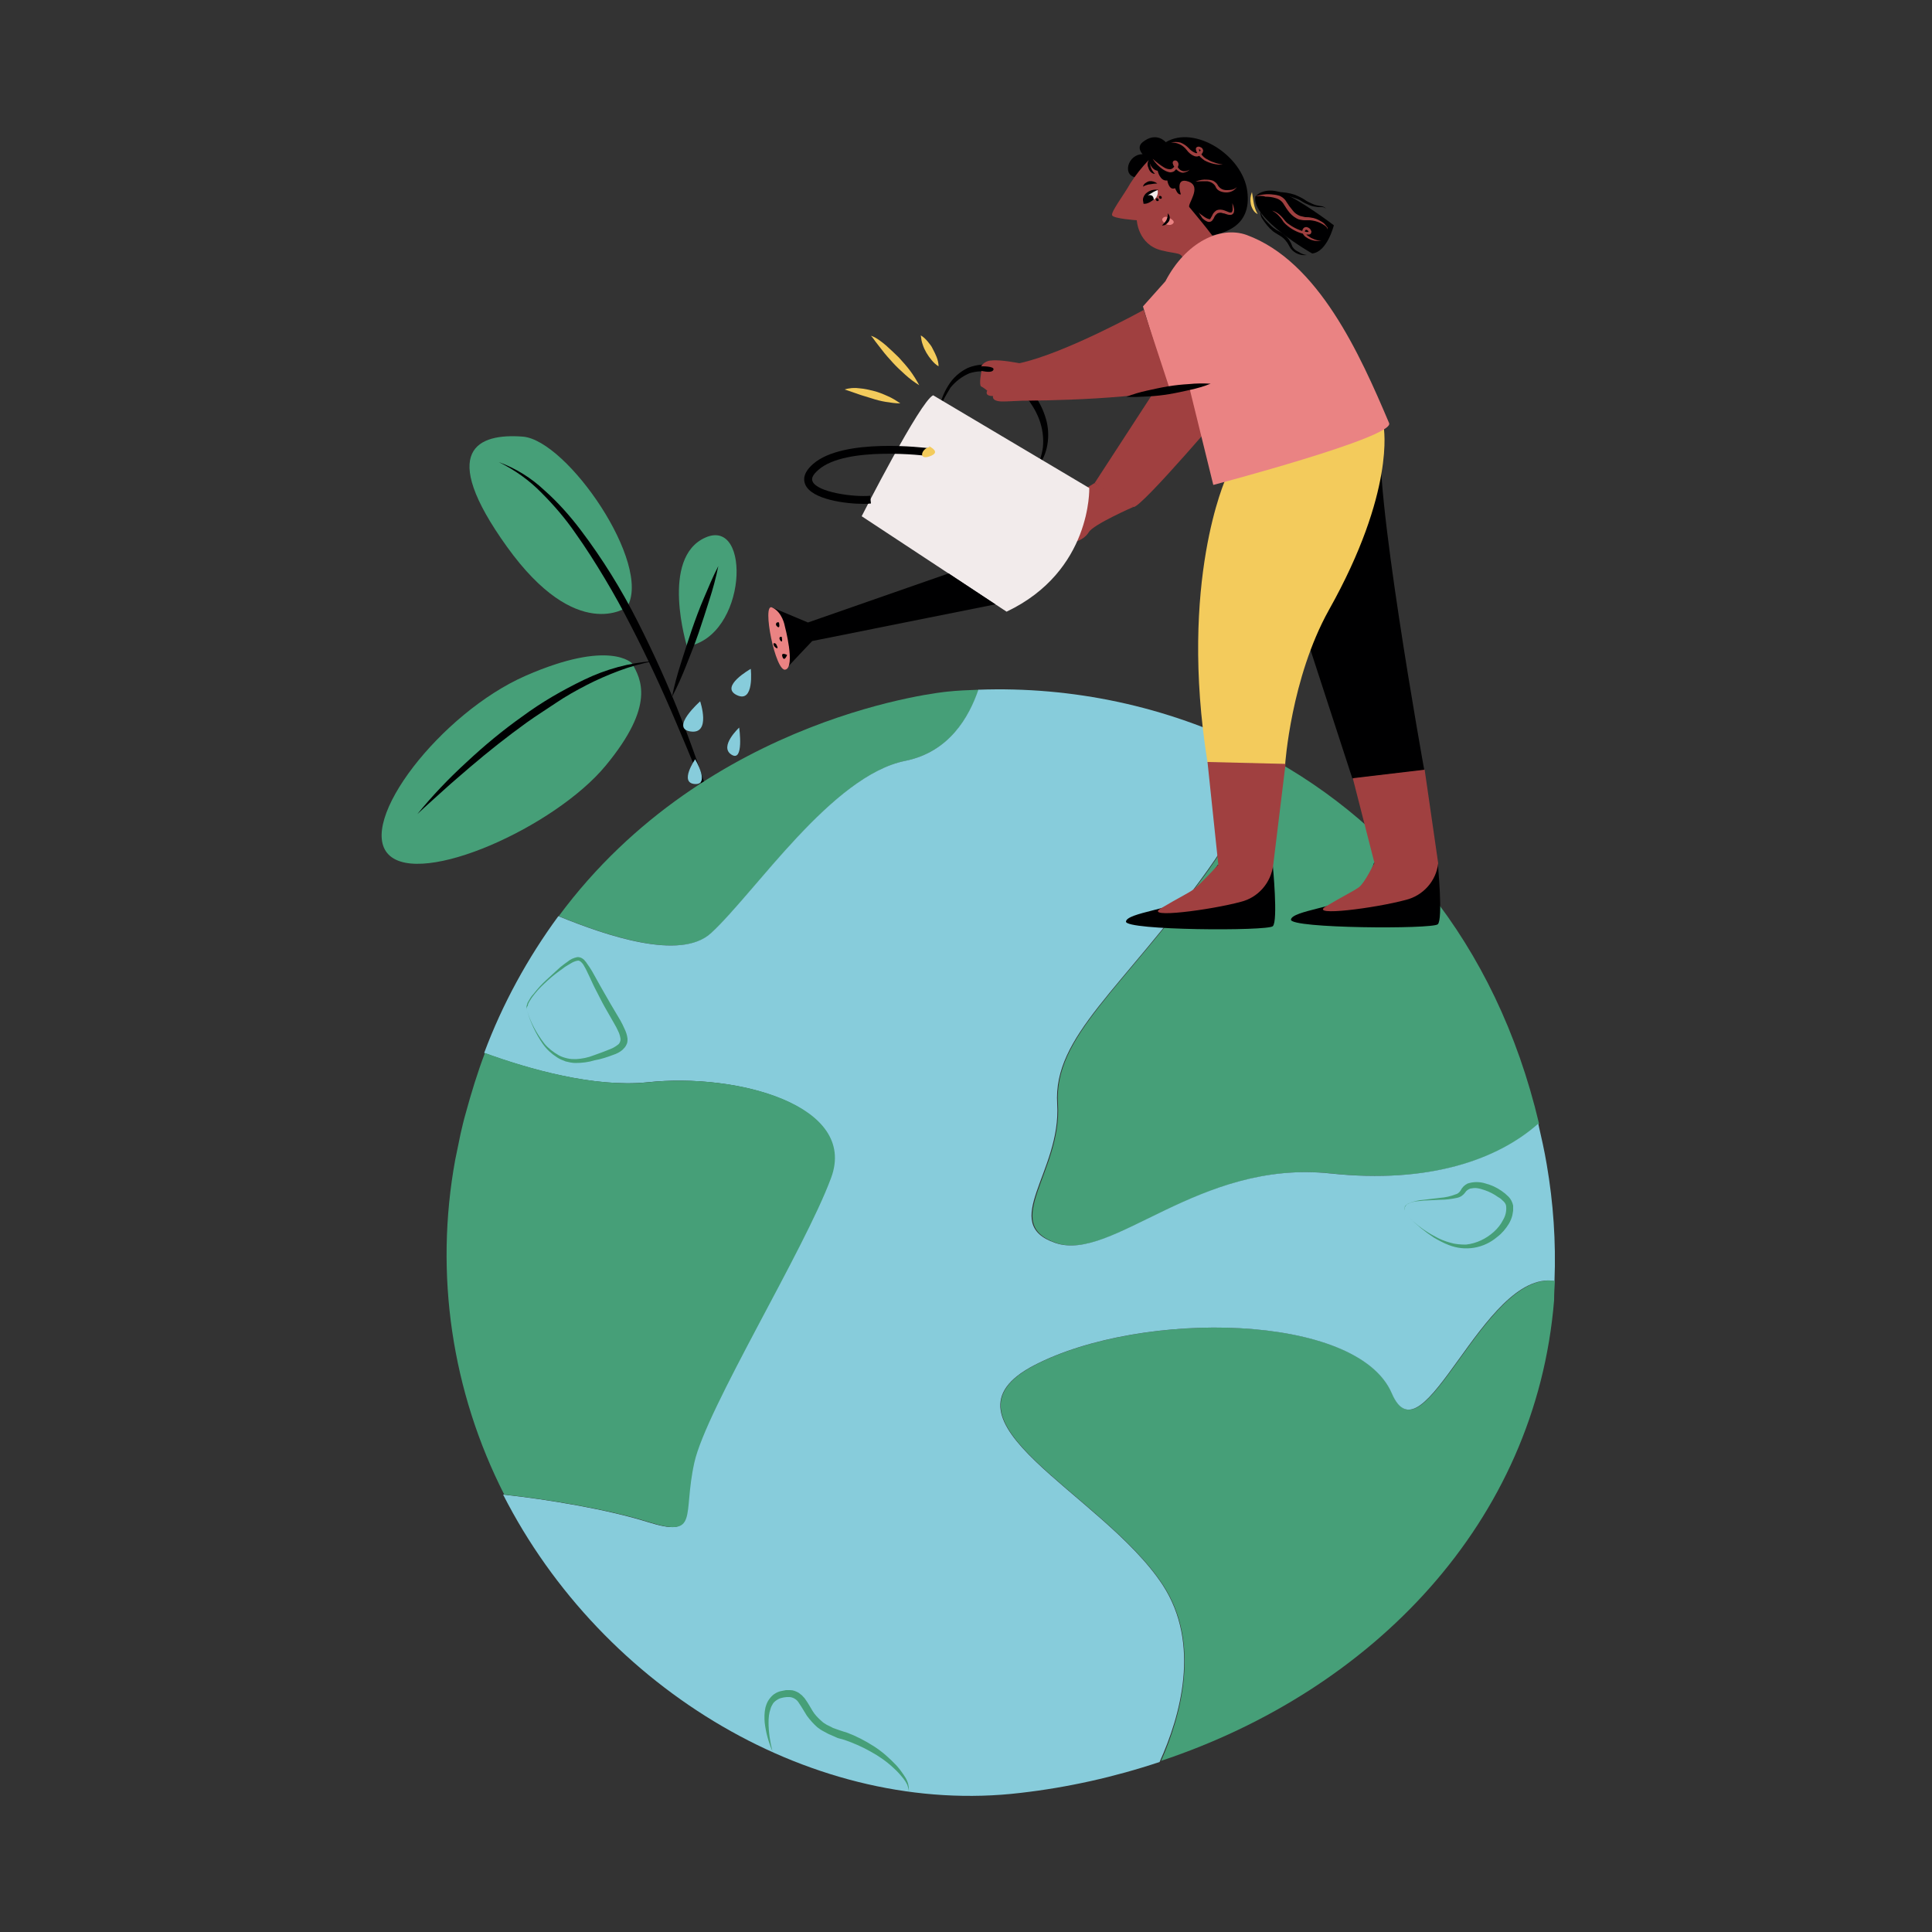 <svg xmlns="http://www.w3.org/2000/svg" xml:space="preserve" id="Layer_1" x="0" y="0" class="show_show__wrapper__graphic__5Waiy" version="1.1" viewBox="0 0 500 500"><rect x="0" y="0" width="500" height="500" fill="#333333" stroke="none"/><style>.st0{fill:#469f78}.st1{fill:#000001}.st2{fill:#87ccdb}.st3{fill:#a04040}.st4{fill:#ea8383}.st5{fill:#f2ebeb}.st6{fill:#f3cb5c}</style><g id="plant"><path d="M163.6 171.7s-5.7-6.4-27.6 3.2-43.8 37.9-35.4 46.3 43-7.2 56.1-23 9.1-22.5 6.9-26.5zm-1.3-14.6s-13 9.6-31.1-15.6-7.4-29.4 4.1-28.5 33.6 33 27 44.1zm15.5 10.2s-7.1-23 4.8-28.2 10.8 25.6-4.8 28.2z" class="st0"/><path d="M185.3 212.5c-3.2-8.7-6.8-17.2-10.4-25.7s-7.5-16.9-11.7-25c-2.1-4.1-4.3-8.1-6.7-12.1s-4.8-7.8-7.5-11.6c-2.6-3.8-5.6-7.3-8.8-10.5-3.2-3.3-7-6-11.1-8 4.4 1.6 8.4 4.1 11.8 7.3 3.5 3.1 6.6 6.6 9.4 10.3 5.6 7.4 10.5 15.3 14.7 23.6 4.2 8.3 8 16.7 11.4 25.4s6.4 17.4 8.9 26.3z" class="st1"/><path d="M108 210.7c3.9-4.8 8.2-9.3 12.8-13.5 4.5-4.2 9.3-8.2 14.4-11.8 5-3.7 10.4-6.8 16-9.5s11.7-4.4 17.9-4.8c-3 .6-6 1.4-8.9 2.5-2.9 1.1-5.7 2.3-8.4 3.7-2.7 1.4-5.4 2.9-7.9 4.6s-5.1 3.3-7.6 5.1c-5 3.6-9.8 7.4-14.5 11.4-2.3 2-4.7 4-7 6.1s-4.6 4.1-6.8 6.2zm77.9-64.2c-.6 3-1.4 5.9-2.3 8.7s-1.8 5.7-2.8 8.6-2.1 5.6-3.2 8.4-2.3 5.5-3.7 8.2c.6-3 1.4-5.9 2.3-8.7s1.8-5.7 2.8-8.6 2-5.6 3.2-8.4 2.3-5.5 3.7-8.2z" class="st1"/></g><g id="earth"><path d="M402.4 331.5c-18.5-2.8-34 48-42.1 29.1-8.9-20.8-64.7-21.7-92.5-7.3s17.6 33.1 33.2 56.9c9.9 15.1 4.6 33.9-.5 45.5 54.7-18.2 97-61.7 101.7-119.2 0-1.6.1-3.3.2-5zm-218.3-90c11.5-10.6 31.3-40.8 50.3-44.6 11.3-2.3 16.5-11.4 18.9-18.4-2.7.1-5.5.2-8.2.5 0 0-61.7 5.7-100.5 58.1 12.5 5.1 31.7 11.6 39.5 4.4zm128.7-16.4c-22.4 31.1-40.1 43-39 60.6s-15.1 31-.4 36 37-21.7 71.2-18c25.5 2.7 43.2-3.6 53.7-12.9-11.2-47.4-39.5-79.7-74.2-97.1.7 7.1-1.3 17.4-11.3 31.4z" class="st0"/><path d="M300.9 410.2c-15.6-23.8-61-42.5-33.2-56.9s83.6-13.5 92.5 7.3c8.1 18.9 23.6-32 42.1-29.1.4-10.1-.3-20.2-2-30.1-.6-3.6-1.4-7.1-2.2-10.6-10.5 9.3-28.2 15.6-53.7 12.9-34.2-3.7-56.4 23-71.2 18s1.5-18.4.4-36 16.7-29.5 39-60.6c10-13.9 12-24.2 11.2-31.4-21.9-10.9-46.2-16.1-70.6-15.2-2.4 7-7.5 16.1-18.9 18.4-19 3.8-38.8 34-50.3 44.6-7.9 7.2-27 .7-39.5-4.4-8 10.9-14.5 22.8-19.2 35.4 11.5 4.2 28.4 9 42.2 7.6 23.3-2.5 54.3 6 47.3 24.7s-32.3 59.8-35.4 73.7 1.4 19.5-11.8 15.4c-10.1-3.2-26-5.9-37.4-7.1 25.8 50.7 80.9 83.5 133.9 77.2 12.2-1.4 24.3-4.1 36-8 5.4-11.9 10.7-30.6.8-45.8z" class="st2"/><path d="M119.2 293.4c.4-1.7.8-3.5 1.3-5.2 1.5-5.5 3.1-10.7 5-15.7 11.5 4.2 28.4 9 42.2 7.6 23.3-2.5 54.3 6 47.4 24.7s-32.3 59.8-35.4 73.7 1.4 19.5-11.8 15.4c-10.1-3.2-26-5.9-37.4-7.1-13.6-26.7-18.1-57.1-12.7-86.6l1.4-6.8zm17.2-31.9c.9 3.1 2.5 6 4.5 8.6 1 1.2 2.3 2.2 3.7 3 .7.4 1.4.6 2.2.8.8.2 1.5.2 2.3.2 1.6-.1 3.1-.4 4.6-1 1.5-.5 3-1.1 4.5-1.7.7-.3 1.3-.7 1.8-1.1.4-.3.6-.9.6-1.4-.1-.7-.3-1.4-.6-2-.3-.7-.7-1.4-1.1-2.1l-2.4-4.2c-.8-1.4-1.5-2.9-2.3-4.4s-1.4-3-2.1-4.4c-.3-.7-.7-1.4-1.1-2.1-.4-.6-.9-1.1-1.4-1.1-.7.1-1.4.4-2 .8-.7.4-1.4.8-2 1.3-1.3.9-2.6 1.9-3.8 3-1.2 1.1-2.4 2.2-3.4 3.5-.5.6-1 1.3-1.4 2-.2.4-.4.7-.4 1.1-.4.4-.4.9-.2 1.2zm0 0c-.2-.4-.2-.8-.1-1.2.1-.4.2-.8.4-1.1.4-.7.8-1.4 1.4-2 1-1.3 2.1-2.5 3.3-3.6l3.6-3.3c.6-.5 1.3-1 2-1.5.7-.6 1.5-.9 2.4-1.1.3 0 .5 0 .8.1.2.1.5.2.7.4.2.1.4.3.5.5.2.2.3.3.4.5.5.7 1 1.4 1.4 2.1l2.4 4.3c1.6 2.8 3.2 5.6 4.9 8.4.4.7.8 1.5 1.1 2.2.4.8.7 1.7.8 2.6 0 .6 0 1.1-.3 1.6-.2.5-.6.9-1 1.3-.7.6-1.5 1-2.4 1.3-1.6.6-3.1 1.1-4.8 1.4-1.6.5-3.3.7-5 .7-.8 0-1.7-.2-2.5-.4-.8-.3-1.6-.6-2.3-1.1-1.4-.9-2.6-2-3.6-3.4-1.8-2.6-3.2-5.5-4.1-8.7zM364.6 315c2 2 4.3 3.7 6.8 5 1.2.7 2.5 1.2 3.9 1.6 1.3.4 2.7.5 4.1.5 2.7-.3 5.2-1.5 7.2-3.3 1-.9 1.8-1.9 2.4-3.1.6-1 .9-2.2.8-3.4 0-.5-.3-1-.6-1.3-.5-.5-.9-.9-1.5-1.2-1.1-.8-2.3-1.4-3.5-1.8-.6-.2-1.2-.4-1.9-.5-.6-.1-1.2 0-1.8.1-.5.2-1 .5-1.3 1-.5.7-1.2 1.2-2.1 1.4-1.4.3-2.9.5-4.3.5-1.4.1-2.8.1-4.2.2-.7.1-1.4.1-2.1.2-.7.1-1.4.3-2 .6-.3.1-.6.4-.8.7-.2.3-.2.7-.2 1 .3.7.6 1.3 1.1 1.8zm0 0c-.5-.5-.8-1.1-1.1-1.8-.1-.3 0-.7.1-1 .2-.3.5-.5.8-.7 1.3-.6 2.7-.9 4.1-1l4.2-.5c1.4-.1 2.7-.4 4-.9.5-.1 1-.5 1.3-1 .4-.8 1-1.4 1.8-1.8 1.5-.5 3.2-.5 4.7 0 1.5.4 2.8 1 4.1 1.9.6.4 1.2.9 1.8 1.5.6.6 1 1.4 1.2 2.3v1.3c-.1.4-.1.8-.2 1.2-.2.8-.5 1.5-.9 2.2-.8 1.3-1.8 2.5-3 3.4-3.5 3-8.3 3.8-12.6 2.1-1.3-.5-2.6-1.2-3.8-1.9-2.3-1.5-4.5-3.3-6.5-5.3zM199.9 453.2c-1-2.3-1.7-4.8-2-7.4-.1-1.3-.1-2.6.2-3.9.2-.7.4-1.3.8-1.9.4-.6.9-1.2 1.5-1.6.6-.4 1.3-.7 2-.8l1-.2h1.1c.8 0 1.5.3 2.2.7.3.2.6.5.9.7.2.3.5.5.7.8.8 1.1 1.4 2.2 2 3.2.6 1 1.4 1.8 2.3 2.6.4.4.9.7 1.4 1 .5.2 1 .5 1.6.8l1.7.6c.6.2 1.2.4 1.9.6 2.4.9 4.7 2.1 6.9 3.5s4.1 3.1 5.9 5c.9 1 1.6 2 2.3 3.1.7 1.1 1 2.4.9 3.7 0-.6-.2-1.2-.4-1.8-.3-.6-.6-1.1-1-1.6-.8-1-1.6-1.9-2.5-2.7-1.8-1.7-3.8-3.1-6-4.3-2.1-1.2-4.4-2.2-6.7-3l-1.8-.5-1.8-.8c-.6-.2-1.2-.6-1.8-.9-.6-.3-1.2-.7-1.7-1.1-1-.9-1.9-1.9-2.7-3-.7-1.1-1.3-2.2-2-3.2-.5-.9-1.4-1.5-2.4-1.6h-.8l-.8.1c-.5.1-1 .2-1.5.5s-.9.6-1.2 1c-.3.5-.6 1-.7 1.5-.4 1.1-.5 2.3-.5 3.5 0 2.5.4 5 1 7.4z" class="st0"/></g><g id="character"><path d="M301.7 36.8c7.5-4.5 19.9 3.4 21.1 12.7s-6.2 11.2-11.7 11.8S294.5 46 294.5 46s-3.1 0-2.5-3.1c.4-1.7 1.9-3 3.7-3 0 0-1.7-1.7 0-3.1 3.6-2.9 6 0 6 0z" class="st1"/><path d="M305.6 50.3s-1.6-4.6 2-3.3-.4 5.9.2 6.6c1.1 1.4 7.8 9.1 8.5 11.5.1.3-3.4 7.8-6.9 9.1-.9.4-1.6-1.3-3-6.6-.6-2.5-1.4-1.7-5.8-2.8-6.1-1.5-6.4-7.8-6.4-7.8s-6.1-.4-6.4-1.3 3.2-5.5 4.7-8.2c1.4-2.2 3-4.2 4.8-6.1 0 0 .4 2.5 2.3 2.8 0 0 .6 2.8 2.5 2.5 0 0 .4 2.7 2 2 .1.1.6 1.8 1.5 1.6z" class="st3"/><path d="M302.4 56.3c-.5-.3-1.1-.3-1.5.2-.6.7 1.3 2.3 2.5 1.5s-1-1.7-1-1.7z" class="st4"/><path d="M302.2 55.2c.6.6.7 1.4.3 2.1-.2.3-.5.6-.8.8-.2.1-.3.2-.5.2s-.4.1-.5.1l.7-.8c.2-.2.4-.5.5-.7.2-.5.4-1.1.3-1.7zm-2.7-7.7c-.7 0-1.3.1-1.9.2-.3 0-.6.1-.9.2-.3.1-.6.2-.9.4.1-.4.3-.7.6-.9.3-.2.6-.4 1-.5.7-.1 1.5.1 2.1.6z" class="st1"/><path d="M299.6 49.2s-4 .2-3.6 3.4c0 0 4.1-.3 3.6-3.4z" class="st5"/><path d="M299.8 49.1c-.9.3-1.7.8-2.5 1.3-.7.5-1.2 1.3-1.3 2.2-.2-.5-.3-1-.1-1.5.2-.5.5-1 1-1.3.8-.6 1.8-.8 2.9-.7z" class="st1"/><path d="M296.6 50.7s1.9-.9 2 1c0 0-1.7 1.3-2.7 1 .1-.1-.1-1.6.7-2zm3.2 1.3c-.3.1-.5 0-.5 0s-.1-.2-.2-.5c.1-.2.4-.3.6-.1.2.2.2.5.1.6zm.8-.6c-.3.1-.5 0-.5 0s-.1-.2-.2-.5c.1-.2.4-.3.6-.1.2.1.2.4.1.6zm24.3-.6s2.1-2.5 6.6-1 13.7 8.5 13.7 8.5-1.7 6.9-5.6 7.3c-.1 0-16-9.2-14.7-14.8z" class="st1"/><path d="M298.3 41.1c.9.8 1.9 1.6 2.9 2.2.5.3 1 .5 1.6.5.5 0 .8-.3 1.2-.8l.3-.6v-.1h-.1l.1-.1v.1c0 .1.1.2.2.4.1.3.3.5.4.7.3.5.8.8 1.3.9.6.1 1.2-.1 1.7-.4-.5.5-1.1.7-1.7.8-.7 0-1.3-.4-1.8-.9-.2-.2-.4-.5-.6-.8-.1-.2-.2-.3-.2-.5-.1-.1-.1-.2-.1-.4s.1-.4.3-.5c.4-.2.9 0 1.1.5 0 .1.1.2.1.3 0 .4-.1.8-.4 1.1-.2.3-.4.5-.7.8-.3.2-.7.3-1.1.3-.7-.1-1.3-.4-1.9-.8-1-.7-1.9-1.6-2.6-2.7zm18.2 1.5c-1.7.1-3.3-.3-4.8-1.1-.7-.5-1.4-1.1-1.8-1.8l-.3-.6c0-.1-.1-.3-.1-.4v-.3c0-.1.1-.2.2-.3.3-.2.7-.2 1 0 .3.1.5.3.6.6.1.2.1.4 0 .6 0 .1-.1.3-.2.4-.1.2-.3.4-.5.5-.4.3-1 .4-1.5.2-.8-.3-1.5-.9-2-1.6-1-1.3-2.5-2-4.1-1.9.8-.2 1.7-.2 2.5 0 .8.3 1.5.8 2.1 1.4.5.6 1.1 1 1.8 1.3.3.1.6 0 .9-.2.2-.1.5-.6.4-.5-.1-.1-.1-.2-.2-.2-.1-.1-.3 0-.2-.1v.2c.1.2.1.3.2.5.4.7.9 1.3 1.5 1.7.7.4 1.4.8 2.1 1 .8.3 1.6.5 2.4.6zm8.4 8.2c1.8-.6 3.7-.7 5.6-.3.2.1.5.1.7.2.2.1.4.2.7.4.4.3.8.7 1 1.1.5.8 1 1.5 1.6 2.2.5.7 1.2 1.2 2 1.5.4.1.8.2 1.3.3.4 0 .9 0 1.4.1 1 .1 1.9.5 2.7 1 .4.2.8.5 1.1.9.2.2.3.4.5.6.1.2.2.5 0 .7.2-.2 0-.4-.1-.6-.1-.2-.3-.3-.5-.5-.4-.3-.8-.5-1.2-.7-.8-.4-1.7-.6-2.6-.7h-1.4c-.5 0-1-.1-1.5-.2-.9-.3-1.8-1-2.4-1.7-.6-.7-1.1-1.5-1.6-2.3-.4-.7-1.2-1.3-2-1.5-.9-.3-1.8-.4-2.7-.4-.8-.3-1.7-.2-2.6-.1zm4.3 3.7c.8.2 1.6.7 2.2 1.3.3.3.6.6.9 1 .2.3.5.6.8.9 1.3 1 2.8 1.8 4.4 2.2.4.1.7.2 1.1.1h.1v.1c0-.1-.1-.3-.2-.4-.2-.2-.5-.3-.6-.2-.2.2-.3.5-.1.8.2.3.4.6.8.8.3.2.7.5 1 .6.8.4 1.6.6 2.4.6-.9.1-1.7.1-2.6-.2-.4-.2-.8-.3-1.2-.6-.4-.2-.8-.6-1-1-.3-.5-.2-1.1.2-1.5.2-.2.6-.3.9-.2.3.1.5.2.7.4.2.2.3.5.4.7 0 .2-.1.5-.2.6-.1.1-.3.2-.5.2-.5 0-.9 0-1.4-.2-1.7-.4-3.3-1.3-4.6-2.5-.3-.3-.6-.6-.8-1-.2-.3-.5-.7-.8-1-.4-.5-1.1-1.1-1.9-1.5z" class="st3"/><path d="M297.5 41.1c0 .7.1 1.4.3 2.1.1.3.2.6.4.9.2.3.4.6.7.9-.4 0-.8-.2-1.1-.5-.3-.3-.5-.7-.6-1.1-.4-.8-.2-1.6.3-2.3zm28.6 9.1c1.5-.4 3-.5 4.5-.5s3 .2 4.5.7c.7.3 1.4.6 2.1 1 .6.4 1.2.8 1.9 1.1.6.3 1.3.6 2 .7.4.1.7.1 1.1.2.4.1.7.3 1 .6-.3-.2-.6-.4-1-.4h-1.1c-.8-.1-1.5-.2-2.2-.5-.7-.3-1.4-.6-2-1-.6-.4-1.3-.7-2-.9-1.4-.5-2.8-.8-4.3-.9-1.6-.1-3-.2-4.5-.1zM338.2 66c-1.6.2-3.1-.4-4.1-1.6-.2-.3-.4-.6-.6-1-.2-.3-.3-.6-.6-.9-.4-.6-.9-1-1.5-1.4-.6-.4-1.2-.7-1.9-1.2-.6-.5-1.1-1-1.6-1.6-.5-.6-.9-1.2-1.3-1.8-.2-.3-.3-.7-.4-1.1 0-.2 0-.4.1-.6.1-.2.2-.3.4-.4-.3.2-.4.6-.3.9.1.3.3.7.5.9.4.6.9 1.1 1.4 1.6.5.5 1 1 1.6 1.4.5.4 1.3.7 1.9 1.1.6.4 1.2 1 1.7 1.6.2.3.4.7.6 1 .1.3.3.7.4 1 .4.6.9 1 1.6 1.3.7.5 1.4.7 2.1.8z" class="st1"/><path d="M324 49.7c.2 1 .3 2 .5 3s.5 1.9 1 2.7c-.5-.2-.9-.6-1.2-1.1-.3-.5-.5-1-.6-1.5-.2-1-.1-2.1.3-3.1z" class="st6"/><path d="M310.2 55c.4.4.9.7 1.3 1 .4.3.9.6 1.4.7.2.1.3 0 .4-.2.1-.2.3-.5.4-.7.2-.6.7-1.1 1.2-1.4 1.4-.5 2.6.4 3.4.6.2 0 .4 0 .5-.1.1-.2.2-.4.2-.7 0-.6 0-1.1-.1-1.6.3.5.4 1.1.5 1.6 0 .3 0 .7-.2 1-.2.3-.6.5-1 .4-.3 0-.6-.1-.9-.2-.3-.1-.5-.2-.8-.2-.4-.2-.9-.2-1.4 0-.4.3-.7.6-.9 1.1-.1.3-.3.5-.5.8-.3.3-.7.4-1.1.3-.6-.2-1.1-.6-1.5-1-.2-.4-.6-.9-.9-1.4zm-.8-8c1-.4 2-.6 3-.5.5 0 1.1.1 1.6.3.5.3 1 .7 1.2 1.2.5.8 1.3 1.2 2.2 1.2.5 0 .9 0 1.4-.1.5-.1.9-.3 1.3-.7-.6.9-1.6 1.4-2.7 1.4-.6 0-1.1-.1-1.6-.3-.5-.2-1-.6-1.2-1.2-.4-.8-1.3-1.3-2.2-1.4-1 0-2 0-3 .1z" class="st3"/><path d="M243 106c.4-2.2 1.2-4.3 2.4-6.2 1.2-2 3-3.6 5.1-4.6 2.2-.9 4.7-1.1 7-.5 2.2.6 4.3 1.7 6.1 3.2 3.6 2.9 6.2 6.8 7.3 11.3.5 2.2.5 4.5 0 6.7s-1.6 4.2-3.1 5.9c1.1-1.8 1.8-3.9 2.1-6 .2-2.1 0-4.2-.6-6.2s-1.6-3.9-2.8-5.6c-1.2-1.7-2.6-3.3-4.3-4.6-1.6-1.3-3.4-2.3-5.4-2.9-1.9-.6-4-.5-5.9.1-1.9.8-3.6 2.1-4.9 3.7-1.1 1.8-2.2 3.7-3 5.7zm92.8 51.9 14.2 43.6 18.6-2.2s-13.7-75.8-11-87.2l-21.8 45.8z" class="st1"/><path d="M317.3 123.7s-12.3 26.7-4.8 73.6l20.1.5s1.5-22.3 11.3-39.9c17.3-30.8 14.2-47.3 14.2-47.3l-40.8 13.1z" class="st6"/><path d="M318.4 104.3s-22.9 27-25 26.9-10.1-6.2-10.1-6.2l21.2-32.6 13.9 11.9z" class="st3"/><path d="m283.3 125-3.6 2.2s1 .1.9 2.3c-.1 2.2-2.2 9.1-2.3 10.7 1.4-.4 2.7-1.2 3.5-2.5 1.2-2 11.5-6.5 11.5-6.5l-10-6.2zm-19.5-31s-5-1-7.2-.7c-1.1 0-2.1.6-2.7 1.5 0 0 3.6-.1 3.2.9s-3.1.3-3.1.3-.7 3.6-.1 4c.6.3 1.1.7 1.6 1.1 0 0-.9 1.4 1.5 1.4 0 0-.5 1.3 2.2 1.4 1.8 0 3.6-.1 5.4-.3l-.8-9.6z" class="st3"/><path d="m241.5 102.3 40.4 24s.7 21.5-21.4 32L223 133.6s15.2-29.9 18.5-31.3z" class="st5"/><path d="m209.1 161.1 36.4-12.7 12.1 8-47.4 9.5s-6.4 6.7-6.9 7.4-3.5-16.1-3.5-16.1l9.3 3.9z" class="st1"/><path d="M203.1 162s2.8 10.5.2 11.3-6.2-17.3-3.5-16.1 3.3 4.8 3.3 4.8z" class="st4"/><path d="M202.3 164.8s.3 1.4-.1 1.2-.9-1.3.1-1.2zm-.7-3.7s.4 1.7-.4 1.1-.2-1.4.4-1.1zm2.1 8.4s-.7 1.9-1.2.5 1.2-.5 1.2-.5zm-2.9-2.9s.9 1.5.1 1.1-1.1-1.7-.1-1.1zm22.7-36.2c-4.6 0-13.4-1.1-15.1-5-.5-1.2-.6-3 2-5.3 7.8-6.9 29.1-4.2 30-4.1l-.2 2c-.2 0-21.3-2.7-28.4 3.6-1.4 1.2-1.9 2.2-1.5 3 1.2 2.8 10.6 4.1 14.9 3.7l.2 2c-.7.1-1.3.1-1.9.1z" class="st1"/><path d="M240.4 115.4c.3.3 3.3 1.6.2 2.7s-2.1-2.1 0-2.4" class="st6"/><path id="water" d="M181.2 181.5s2.9 8.6-2.5 7.8 2.5-7.8 2.5-7.8zm-1.3 15s4 6.7-.1 6.4.1-6.4.1-6.4zm14.4-23.4s1 9-3.6 6.8 3.6-6.8 3.6-6.8zm-3 15.2s1.3 9.1-2 7 2-7 2-7z" class="st2"/><path d="m307.9 100.7 6.1 24.8s47.1-12.4 45.5-16c-7.5-17.7-18.3-41.9-36.9-48.7-6.7-2.4-15.7 1.8-21 12l-5.8 6.5 6.5 21.5 5.6-.1" class="st4"/><path d="M262 103.7s26.4.2 40.8-2.8L296 80.2S275.6 91.5 263.8 94l-3 4.2 1.2 5.5z" class="st3"/><path d="M291.5 102.7c1.7-.7 3.5-1.2 5.3-1.6 1.8-.4 3.6-.8 5.4-1.1s3.7-.5 5.5-.6c1.9-.2 3.7-.2 5.6-.1-1.7.7-3.5 1.2-5.3 1.6-1.8.4-3.6.8-5.4 1.1s-3.6.5-5.5.6c-1.9.1-3.8.2-5.6.1zM329.4 224s1.4 14.4 0 15.7-38.2 1.1-38-1.2 12.7-3.3 16.3-6.3c2.8-2.5 5.3-5.3 7.5-8.4l14.2.2zm42.7-.5s1.4 14.4 0 15.7-38.2 1.1-38-1.2 12.7-3.3 16.3-6.3 5.2-8.4 5.2-8.4l16.5.2z" class="st1"/><path d="m312.5 197.2 2.8 26.6s-4.8 5.2-6.3 6.3-4.1 2.3-8.6 5 12.9.4 20.7-1.7c4.5-1.1 7.8-4.9 8.4-9.5l3.2-26.2-20.2-.5zm56.2 2-18.6 2.2 5.6 21.9s-2.5 5.2-4 6.3-4.1 2.3-8.6 5 12.9.4 20.7-1.7c4.5-1.1 7.9-4.9 8.4-9.5l-3.5-24.2z" class="st3"/><path d="M218.6 100.8c1.2-.4 2.6-.5 3.9-.3 1.3.1 2.5.4 3.7.7 1.2.3 2.4.8 3.5 1.3 1.2.5 2.3 1.2 3.3 1.9-1.3 0-2.5-.2-3.8-.4-1.2-.2-2.4-.5-3.6-.9s-2.4-.7-3.5-1.1-2.3-.8-3.5-1.2zm6.8-13.9c.7.2 1.4.6 2.1 1.1.6.4 1.2.9 1.8 1.4 1.1 1 2.2 2 3.3 3.1 1 1.1 2 2.2 2.9 3.4.9 1.2 1.7 2.5 2.4 3.8-1.3-.8-2.5-1.7-3.6-2.7-1.1-1-2.2-2-3.2-3.1s-2-2.2-2.9-3.4c-.5-.6-.9-1.2-1.4-1.8s-.8-1.2-1.4-1.8zm17.5 7.9c-.7-.4-1.3-1-1.8-1.6-1-1.2-1.8-2.5-2.3-4-.3-.8-.4-1.6-.5-2.4.7.4 1.3 1 1.8 1.6.5.6 1 1.2 1.3 1.9.4.7.7 1.4 1 2.1.3.8.5 1.6.5 2.4z" class="st6"/></g></svg>